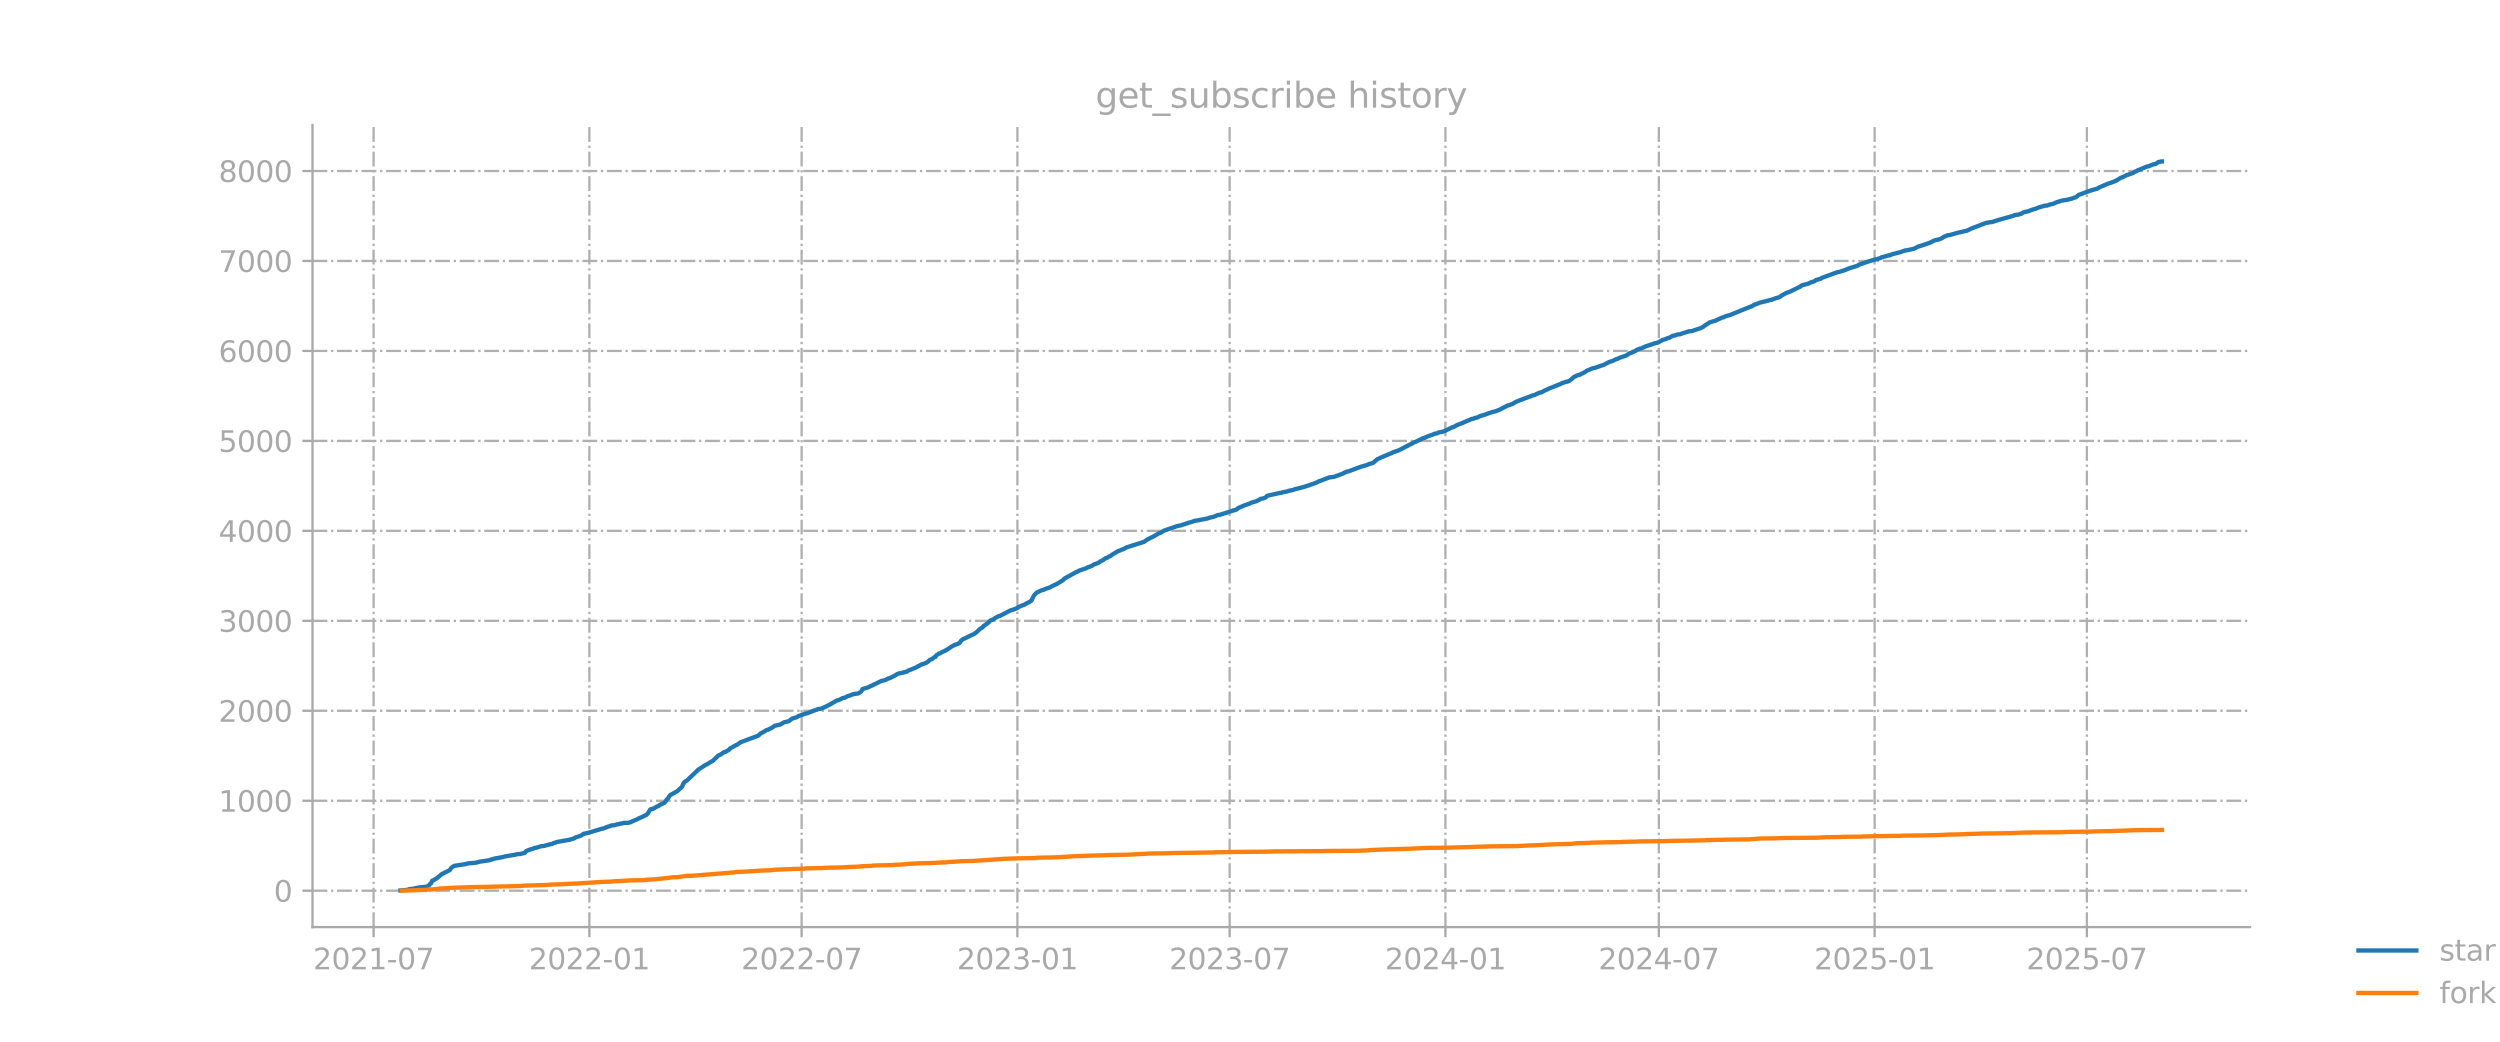 <?xml version="1.0" encoding="utf-8" standalone="no"?>
<!DOCTYPE svg PUBLIC "-//W3C//DTD SVG 1.1//EN"
  "http://www.w3.org/Graphics/SVG/1.1/DTD/svg11.dtd">
<svg xmlns:xlink="http://www.w3.org/1999/xlink" width="864pt" height="360pt" viewBox="0 0 864 360" xmlns="http://www.w3.org/2000/svg" version="1.1">
 <defs>
  <style type="text/css">*{stroke-linejoin: round; stroke-linecap: butt}</style>
 </defs>
 <g id="figure_1">
  <g id="patch_1">
   <path d="M 0 360 
L 864 360 
L 864 0 
L 0 0 
L 0 360 
z
" style="fill: none; opacity: 0"/>
  </g>
  <g id="axes_1">
   <g id="patch_2">
    <path d="M 108 320.4 
L 777.6 320.4 
L 777.6 43.2 
L 108 43.2 
L 108 320.4 
z
" style="fill: none; opacity: 0"/>
   </g>
   <g id="matplotlib.axis_1">
    <g id="xtick_1">
     <g id="line2d_1">
      <path d="M 129.115 320.4 
L 129.115 43.2 
" clip-path="url(#p7a2a2d985b)" style="fill: none; stroke-dasharray: 5.12,1.28,0.8,1.28; stroke-dashoffset: 0; stroke: #b0b0b0; stroke-width: 0.8"/>
     </g>
     <g id="line2d_2">
      <defs>
       <path id="me36cfe38a8" d="M 0 0 
L 0 3.5 
" style="stroke: #a9a9a9; stroke-width: 0.8"/>
      </defs>
      <g>
       <use xlink:href="#me36cfe38a8" x="129.115" y="320.4" style="fill: #a9a9a9; stroke: #a9a9a9; stroke-width: 0.8"/>
      </g>
     </g>
     <g id="text_1">
      <!-- 2021-07 -->
      <g style="fill: #a9a9a9" transform="translate(108.224 334.998) scale(0.1 -0.1)">
       <defs>
        <path id="DejaVuSans-32" d="M 1228 531 
L 3431 531 
L 3431 0 
L 469 0 
L 469 531 
Q 828 903 1448 1529 
Q 2069 2156 2228 2338 
Q 2531 2678 2651 2914 
Q 2772 3150 2772 3378 
Q 2772 3750 2511 3984 
Q 2250 4219 1831 4219 
Q 1534 4219 1204 4116 
Q 875 4013 500 3803 
L 500 4441 
Q 881 4594 1212 4672 
Q 1544 4750 1819 4750 
Q 2544 4750 2975 4387 
Q 3406 4025 3406 3419 
Q 3406 3131 3298 2873 
Q 3191 2616 2906 2266 
Q 2828 2175 2409 1742 
Q 1991 1309 1228 531 
z
" transform="scale(0.016)"/>
        <path id="DejaVuSans-30" d="M 2034 4250 
Q 1547 4250 1301 3770 
Q 1056 3291 1056 2328 
Q 1056 1369 1301 889 
Q 1547 409 2034 409 
Q 2525 409 2770 889 
Q 3016 1369 3016 2328 
Q 3016 3291 2770 3770 
Q 2525 4250 2034 4250 
z
M 2034 4750 
Q 2819 4750 3233 4129 
Q 3647 3509 3647 2328 
Q 3647 1150 3233 529 
Q 2819 -91 2034 -91 
Q 1250 -91 836 529 
Q 422 1150 422 2328 
Q 422 3509 836 4129 
Q 1250 4750 2034 4750 
z
" transform="scale(0.016)"/>
        <path id="DejaVuSans-31" d="M 794 531 
L 1825 531 
L 1825 4091 
L 703 3866 
L 703 4441 
L 1819 4666 
L 2450 4666 
L 2450 531 
L 3481 531 
L 3481 0 
L 794 0 
L 794 531 
z
" transform="scale(0.016)"/>
        <path id="DejaVuSans-2d" d="M 313 2009 
L 1997 2009 
L 1997 1497 
L 313 1497 
L 313 2009 
z
" transform="scale(0.016)"/>
        <path id="DejaVuSans-37" d="M 525 4666 
L 3525 4666 
L 3525 4397 
L 1831 0 
L 1172 0 
L 2766 4134 
L 525 4134 
L 525 4666 
z
" transform="scale(0.016)"/>
       </defs>
       <use xlink:href="#DejaVuSans-32"/>
       <use xlink:href="#DejaVuSans-30" transform="translate(63.623 0)"/>
       <use xlink:href="#DejaVuSans-32" transform="translate(127.246 0)"/>
       <use xlink:href="#DejaVuSans-31" transform="translate(190.869 0)"/>
       <use xlink:href="#DejaVuSans-2d" transform="translate(254.492 0)"/>
       <use xlink:href="#DejaVuSans-30" transform="translate(290.576 0)"/>
       <use xlink:href="#DejaVuSans-37" transform="translate(354.199 0)"/>
      </g>
     </g>
    </g>
    <g id="xtick_2">
     <g id="line2d_3">
      <path d="M 203.686 320.4 
L 203.686 43.2 
" clip-path="url(#p7a2a2d985b)" style="fill: none; stroke-dasharray: 5.12,1.28,0.8,1.28; stroke-dashoffset: 0; stroke: #b0b0b0; stroke-width: 0.8"/>
     </g>
     <g id="line2d_4">
      <g>
       <use xlink:href="#me36cfe38a8" x="203.686" y="320.4" style="fill: #a9a9a9; stroke: #a9a9a9; stroke-width: 0.8"/>
      </g>
     </g>
     <g id="text_2">
      <!-- 2022-01 -->
      <g style="fill: #a9a9a9" transform="translate(182.795 334.998) scale(0.1 -0.1)">
       <use xlink:href="#DejaVuSans-32"/>
       <use xlink:href="#DejaVuSans-30" transform="translate(63.623 0)"/>
       <use xlink:href="#DejaVuSans-32" transform="translate(127.246 0)"/>
       <use xlink:href="#DejaVuSans-32" transform="translate(190.869 0)"/>
       <use xlink:href="#DejaVuSans-2d" transform="translate(254.492 0)"/>
       <use xlink:href="#DejaVuSans-30" transform="translate(290.576 0)"/>
       <use xlink:href="#DejaVuSans-31" transform="translate(354.199 0)"/>
      </g>
     </g>
    </g>
    <g id="xtick_3">
     <g id="line2d_5">
      <path d="M 277.041 320.4 
L 277.041 43.2 
" clip-path="url(#p7a2a2d985b)" style="fill: none; stroke-dasharray: 5.12,1.28,0.8,1.28; stroke-dashoffset: 0; stroke: #b0b0b0; stroke-width: 0.8"/>
     </g>
     <g id="line2d_6">
      <g>
       <use xlink:href="#me36cfe38a8" x="277.041" y="320.4" style="fill: #a9a9a9; stroke: #a9a9a9; stroke-width: 0.8"/>
      </g>
     </g>
     <g id="text_3">
      <!-- 2022-07 -->
      <g style="fill: #a9a9a9" transform="translate(256.15 334.998) scale(0.1 -0.1)">
       <use xlink:href="#DejaVuSans-32"/>
       <use xlink:href="#DejaVuSans-30" transform="translate(63.623 0)"/>
       <use xlink:href="#DejaVuSans-32" transform="translate(127.246 0)"/>
       <use xlink:href="#DejaVuSans-32" transform="translate(190.869 0)"/>
       <use xlink:href="#DejaVuSans-2d" transform="translate(254.492 0)"/>
       <use xlink:href="#DejaVuSans-30" transform="translate(290.576 0)"/>
       <use xlink:href="#DejaVuSans-37" transform="translate(354.199 0)"/>
      </g>
     </g>
    </g>
    <g id="xtick_4">
     <g id="line2d_7">
      <path d="M 351.612 320.4 
L 351.612 43.2 
" clip-path="url(#p7a2a2d985b)" style="fill: none; stroke-dasharray: 5.12,1.28,0.8,1.28; stroke-dashoffset: 0; stroke: #b0b0b0; stroke-width: 0.8"/>
     </g>
     <g id="line2d_8">
      <g>
       <use xlink:href="#me36cfe38a8" x="351.612" y="320.4" style="fill: #a9a9a9; stroke: #a9a9a9; stroke-width: 0.8"/>
      </g>
     </g>
     <g id="text_4">
      <!-- 2023-01 -->
      <g style="fill: #a9a9a9" transform="translate(330.721 334.998) scale(0.1 -0.1)">
       <defs>
        <path id="DejaVuSans-33" d="M 2597 2516 
Q 3050 2419 3304 2112 
Q 3559 1806 3559 1356 
Q 3559 666 3084 287 
Q 2609 -91 1734 -91 
Q 1441 -91 1130 -33 
Q 819 25 488 141 
L 488 750 
Q 750 597 1062 519 
Q 1375 441 1716 441 
Q 2309 441 2620 675 
Q 2931 909 2931 1356 
Q 2931 1769 2642 2001 
Q 2353 2234 1838 2234 
L 1294 2234 
L 1294 2753 
L 1863 2753 
Q 2328 2753 2575 2939 
Q 2822 3125 2822 3475 
Q 2822 3834 2567 4026 
Q 2313 4219 1838 4219 
Q 1578 4219 1281 4162 
Q 984 4106 628 3988 
L 628 4550 
Q 988 4650 1302 4700 
Q 1616 4750 1894 4750 
Q 2613 4750 3031 4423 
Q 3450 4097 3450 3541 
Q 3450 3153 3228 2886 
Q 3006 2619 2597 2516 
z
" transform="scale(0.016)"/>
       </defs>
       <use xlink:href="#DejaVuSans-32"/>
       <use xlink:href="#DejaVuSans-30" transform="translate(63.623 0)"/>
       <use xlink:href="#DejaVuSans-32" transform="translate(127.246 0)"/>
       <use xlink:href="#DejaVuSans-33" transform="translate(190.869 0)"/>
       <use xlink:href="#DejaVuSans-2d" transform="translate(254.492 0)"/>
       <use xlink:href="#DejaVuSans-30" transform="translate(290.576 0)"/>
       <use xlink:href="#DejaVuSans-31" transform="translate(354.199 0)"/>
      </g>
     </g>
    </g>
    <g id="xtick_5">
     <g id="line2d_9">
      <path d="M 424.968 320.4 
L 424.968 43.2 
" clip-path="url(#p7a2a2d985b)" style="fill: none; stroke-dasharray: 5.12,1.28,0.8,1.28; stroke-dashoffset: 0; stroke: #b0b0b0; stroke-width: 0.8"/>
     </g>
     <g id="line2d_10">
      <g>
       <use xlink:href="#me36cfe38a8" x="424.968" y="320.4" style="fill: #a9a9a9; stroke: #a9a9a9; stroke-width: 0.8"/>
      </g>
     </g>
     <g id="text_5">
      <!-- 2023-07 -->
      <g style="fill: #a9a9a9" transform="translate(404.076 334.998) scale(0.1 -0.1)">
       <use xlink:href="#DejaVuSans-32"/>
       <use xlink:href="#DejaVuSans-30" transform="translate(63.623 0)"/>
       <use xlink:href="#DejaVuSans-32" transform="translate(127.246 0)"/>
       <use xlink:href="#DejaVuSans-33" transform="translate(190.869 0)"/>
       <use xlink:href="#DejaVuSans-2d" transform="translate(254.492 0)"/>
       <use xlink:href="#DejaVuSans-30" transform="translate(290.576 0)"/>
       <use xlink:href="#DejaVuSans-37" transform="translate(354.199 0)"/>
      </g>
     </g>
    </g>
    <g id="xtick_6">
     <g id="line2d_11">
      <path d="M 499.539 320.4 
L 499.539 43.2 
" clip-path="url(#p7a2a2d985b)" style="fill: none; stroke-dasharray: 5.12,1.28,0.8,1.28; stroke-dashoffset: 0; stroke: #b0b0b0; stroke-width: 0.8"/>
     </g>
     <g id="line2d_12">
      <g>
       <use xlink:href="#me36cfe38a8" x="499.539" y="320.4" style="fill: #a9a9a9; stroke: #a9a9a9; stroke-width: 0.8"/>
      </g>
     </g>
     <g id="text_6">
      <!-- 2024-01 -->
      <g style="fill: #a9a9a9" transform="translate(478.647 334.998) scale(0.1 -0.1)">
       <defs>
        <path id="DejaVuSans-34" d="M 2419 4116 
L 825 1625 
L 2419 1625 
L 2419 4116 
z
M 2253 4666 
L 3047 4666 
L 3047 1625 
L 3713 1625 
L 3713 1100 
L 3047 1100 
L 3047 0 
L 2419 0 
L 2419 1100 
L 313 1100 
L 313 1709 
L 2253 4666 
z
" transform="scale(0.016)"/>
       </defs>
       <use xlink:href="#DejaVuSans-32"/>
       <use xlink:href="#DejaVuSans-30" transform="translate(63.623 0)"/>
       <use xlink:href="#DejaVuSans-32" transform="translate(127.246 0)"/>
       <use xlink:href="#DejaVuSans-34" transform="translate(190.869 0)"/>
       <use xlink:href="#DejaVuSans-2d" transform="translate(254.492 0)"/>
       <use xlink:href="#DejaVuSans-30" transform="translate(290.576 0)"/>
       <use xlink:href="#DejaVuSans-31" transform="translate(354.199 0)"/>
      </g>
     </g>
    </g>
    <g id="xtick_7">
     <g id="line2d_13">
      <path d="M 573.299 320.4 
L 573.299 43.2 
" clip-path="url(#p7a2a2d985b)" style="fill: none; stroke-dasharray: 5.12,1.28,0.8,1.28; stroke-dashoffset: 0; stroke: #b0b0b0; stroke-width: 0.8"/>
     </g>
     <g id="line2d_14">
      <g>
       <use xlink:href="#me36cfe38a8" x="573.299" y="320.4" style="fill: #a9a9a9; stroke: #a9a9a9; stroke-width: 0.8"/>
      </g>
     </g>
     <g id="text_7">
      <!-- 2024-07 -->
      <g style="fill: #a9a9a9" transform="translate(552.408 334.998) scale(0.1 -0.1)">
       <use xlink:href="#DejaVuSans-32"/>
       <use xlink:href="#DejaVuSans-30" transform="translate(63.623 0)"/>
       <use xlink:href="#DejaVuSans-32" transform="translate(127.246 0)"/>
       <use xlink:href="#DejaVuSans-34" transform="translate(190.869 0)"/>
       <use xlink:href="#DejaVuSans-2d" transform="translate(254.492 0)"/>
       <use xlink:href="#DejaVuSans-30" transform="translate(290.576 0)"/>
       <use xlink:href="#DejaVuSans-37" transform="translate(354.199 0)"/>
      </g>
     </g>
    </g>
    <g id="xtick_8">
     <g id="line2d_15">
      <path d="M 647.871 320.4 
L 647.871 43.2 
" clip-path="url(#p7a2a2d985b)" style="fill: none; stroke-dasharray: 5.12,1.28,0.8,1.28; stroke-dashoffset: 0; stroke: #b0b0b0; stroke-width: 0.8"/>
     </g>
     <g id="line2d_16">
      <g>
       <use xlink:href="#me36cfe38a8" x="647.871" y="320.4" style="fill: #a9a9a9; stroke: #a9a9a9; stroke-width: 0.8"/>
      </g>
     </g>
     <g id="text_8">
      <!-- 2025-01 -->
      <g style="fill: #a9a9a9" transform="translate(626.979 334.998) scale(0.1 -0.1)">
       <defs>
        <path id="DejaVuSans-35" d="M 691 4666 
L 3169 4666 
L 3169 4134 
L 1269 4134 
L 1269 2991 
Q 1406 3038 1543 3061 
Q 1681 3084 1819 3084 
Q 2600 3084 3056 2656 
Q 3513 2228 3513 1497 
Q 3513 744 3044 326 
Q 2575 -91 1722 -91 
Q 1428 -91 1123 -41 
Q 819 9 494 109 
L 494 744 
Q 775 591 1075 516 
Q 1375 441 1709 441 
Q 2250 441 2565 725 
Q 2881 1009 2881 1497 
Q 2881 1984 2565 2268 
Q 2250 2553 1709 2553 
Q 1456 2553 1204 2497 
Q 953 2441 691 2322 
L 691 4666 
z
" transform="scale(0.016)"/>
       </defs>
       <use xlink:href="#DejaVuSans-32"/>
       <use xlink:href="#DejaVuSans-30" transform="translate(63.623 0)"/>
       <use xlink:href="#DejaVuSans-32" transform="translate(127.246 0)"/>
       <use xlink:href="#DejaVuSans-35" transform="translate(190.869 0)"/>
       <use xlink:href="#DejaVuSans-2d" transform="translate(254.492 0)"/>
       <use xlink:href="#DejaVuSans-30" transform="translate(290.576 0)"/>
       <use xlink:href="#DejaVuSans-31" transform="translate(354.199 0)"/>
      </g>
     </g>
    </g>
    <g id="xtick_9">
     <g id="line2d_17">
      <path d="M 721.226 320.4 
L 721.226 43.2 
" clip-path="url(#p7a2a2d985b)" style="fill: none; stroke-dasharray: 5.12,1.28,0.8,1.28; stroke-dashoffset: 0; stroke: #b0b0b0; stroke-width: 0.8"/>
     </g>
     <g id="line2d_18">
      <g>
       <use xlink:href="#me36cfe38a8" x="721.226" y="320.4" style="fill: #a9a9a9; stroke: #a9a9a9; stroke-width: 0.8"/>
      </g>
     </g>
     <g id="text_9">
      <!-- 2025-07 -->
      <g style="fill: #a9a9a9" transform="translate(700.334 334.998) scale(0.1 -0.1)">
       <use xlink:href="#DejaVuSans-32"/>
       <use xlink:href="#DejaVuSans-30" transform="translate(63.623 0)"/>
       <use xlink:href="#DejaVuSans-32" transform="translate(127.246 0)"/>
       <use xlink:href="#DejaVuSans-35" transform="translate(190.869 0)"/>
       <use xlink:href="#DejaVuSans-2d" transform="translate(254.492 0)"/>
       <use xlink:href="#DejaVuSans-30" transform="translate(290.576 0)"/>
       <use xlink:href="#DejaVuSans-37" transform="translate(354.199 0)"/>
      </g>
     </g>
    </g>
   </g>
   <g id="matplotlib.axis_2">
    <g id="ytick_1">
     <g id="line2d_19">
      <path d="M 108 307.831 
L 777.6 307.831 
" clip-path="url(#p7a2a2d985b)" style="fill: none; stroke-dasharray: 5.12,1.28,0.8,1.28; stroke-dashoffset: 0; stroke: #b0b0b0; stroke-width: 0.8"/>
     </g>
     <g id="line2d_20">
      <defs>
       <path id="m2185578460" d="M 0 0 
L -3.5 0 
" style="stroke: #a9a9a9; stroke-width: 0.8"/>
      </defs>
      <g>
       <use xlink:href="#m2185578460" x="108" y="307.831" style="fill: #a9a9a9; stroke: #a9a9a9; stroke-width: 0.8"/>
      </g>
     </g>
     <g id="text_10">
      <!-- 0 -->
      <g style="fill: #a9a9a9" transform="translate(94.638 311.63) scale(0.1 -0.1)">
       <use xlink:href="#DejaVuSans-30"/>
      </g>
     </g>
    </g>
    <g id="ytick_2">
     <g id="line2d_21">
      <path d="M 108 276.739 
L 777.6 276.739 
" clip-path="url(#p7a2a2d985b)" style="fill: none; stroke-dasharray: 5.12,1.28,0.8,1.28; stroke-dashoffset: 0; stroke: #b0b0b0; stroke-width: 0.8"/>
     </g>
     <g id="line2d_22">
      <g>
       <use xlink:href="#m2185578460" x="108" y="276.739" style="fill: #a9a9a9; stroke: #a9a9a9; stroke-width: 0.8"/>
      </g>
     </g>
     <g id="text_11">
      <!-- 1000 -->
      <g style="fill: #a9a9a9" transform="translate(75.55 280.538) scale(0.1 -0.1)">
       <use xlink:href="#DejaVuSans-31"/>
       <use xlink:href="#DejaVuSans-30" transform="translate(63.623 0)"/>
       <use xlink:href="#DejaVuSans-30" transform="translate(127.246 0)"/>
       <use xlink:href="#DejaVuSans-30" transform="translate(190.869 0)"/>
      </g>
     </g>
    </g>
    <g id="ytick_3">
     <g id="line2d_23">
      <path d="M 108 245.647 
L 777.6 245.647 
" clip-path="url(#p7a2a2d985b)" style="fill: none; stroke-dasharray: 5.12,1.28,0.8,1.28; stroke-dashoffset: 0; stroke: #b0b0b0; stroke-width: 0.8"/>
     </g>
     <g id="line2d_24">
      <g>
       <use xlink:href="#m2185578460" x="108" y="245.647" style="fill: #a9a9a9; stroke: #a9a9a9; stroke-width: 0.8"/>
      </g>
     </g>
     <g id="text_12">
      <!-- 2000 -->
      <g style="fill: #a9a9a9" transform="translate(75.55 249.446) scale(0.1 -0.1)">
       <use xlink:href="#DejaVuSans-32"/>
       <use xlink:href="#DejaVuSans-30" transform="translate(63.623 0)"/>
       <use xlink:href="#DejaVuSans-30" transform="translate(127.246 0)"/>
       <use xlink:href="#DejaVuSans-30" transform="translate(190.869 0)"/>
      </g>
     </g>
    </g>
    <g id="ytick_4">
     <g id="line2d_25">
      <path d="M 108 214.555 
L 777.6 214.555 
" clip-path="url(#p7a2a2d985b)" style="fill: none; stroke-dasharray: 5.12,1.28,0.8,1.28; stroke-dashoffset: 0; stroke: #b0b0b0; stroke-width: 0.8"/>
     </g>
     <g id="line2d_26">
      <g>
       <use xlink:href="#m2185578460" x="108" y="214.555" style="fill: #a9a9a9; stroke: #a9a9a9; stroke-width: 0.8"/>
      </g>
     </g>
     <g id="text_13">
      <!-- 3000 -->
      <g style="fill: #a9a9a9" transform="translate(75.55 218.355) scale(0.1 -0.1)">
       <use xlink:href="#DejaVuSans-33"/>
       <use xlink:href="#DejaVuSans-30" transform="translate(63.623 0)"/>
       <use xlink:href="#DejaVuSans-30" transform="translate(127.246 0)"/>
       <use xlink:href="#DejaVuSans-30" transform="translate(190.869 0)"/>
      </g>
     </g>
    </g>
    <g id="ytick_5">
     <g id="line2d_27">
      <path d="M 108 183.463 
L 777.6 183.463 
" clip-path="url(#p7a2a2d985b)" style="fill: none; stroke-dasharray: 5.12,1.28,0.8,1.28; stroke-dashoffset: 0; stroke: #b0b0b0; stroke-width: 0.8"/>
     </g>
     <g id="line2d_28">
      <g>
       <use xlink:href="#m2185578460" x="108" y="183.463" style="fill: #a9a9a9; stroke: #a9a9a9; stroke-width: 0.8"/>
      </g>
     </g>
     <g id="text_14">
      <!-- 4000 -->
      <g style="fill: #a9a9a9" transform="translate(75.55 187.263) scale(0.1 -0.1)">
       <use xlink:href="#DejaVuSans-34"/>
       <use xlink:href="#DejaVuSans-30" transform="translate(63.623 0)"/>
       <use xlink:href="#DejaVuSans-30" transform="translate(127.246 0)"/>
       <use xlink:href="#DejaVuSans-30" transform="translate(190.869 0)"/>
      </g>
     </g>
    </g>
    <g id="ytick_6">
     <g id="line2d_29">
      <path d="M 108 152.371 
L 777.6 152.371 
" clip-path="url(#p7a2a2d985b)" style="fill: none; stroke-dasharray: 5.12,1.28,0.8,1.28; stroke-dashoffset: 0; stroke: #b0b0b0; stroke-width: 0.8"/>
     </g>
     <g id="line2d_30">
      <g>
       <use xlink:href="#m2185578460" x="108" y="152.371" style="fill: #a9a9a9; stroke: #a9a9a9; stroke-width: 0.8"/>
      </g>
     </g>
     <g id="text_15">
      <!-- 5000 -->
      <g style="fill: #a9a9a9" transform="translate(75.55 156.171) scale(0.1 -0.1)">
       <use xlink:href="#DejaVuSans-35"/>
       <use xlink:href="#DejaVuSans-30" transform="translate(63.623 0)"/>
       <use xlink:href="#DejaVuSans-30" transform="translate(127.246 0)"/>
       <use xlink:href="#DejaVuSans-30" transform="translate(190.869 0)"/>
      </g>
     </g>
    </g>
    <g id="ytick_7">
     <g id="line2d_31">
      <path d="M 108 121.28 
L 777.6 121.28 
" clip-path="url(#p7a2a2d985b)" style="fill: none; stroke-dasharray: 5.12,1.28,0.8,1.28; stroke-dashoffset: 0; stroke: #b0b0b0; stroke-width: 0.8"/>
     </g>
     <g id="line2d_32">
      <g>
       <use xlink:href="#m2185578460" x="108" y="121.28" style="fill: #a9a9a9; stroke: #a9a9a9; stroke-width: 0.8"/>
      </g>
     </g>
     <g id="text_16">
      <!-- 6000 -->
      <g style="fill: #a9a9a9" transform="translate(75.55 125.079) scale(0.1 -0.1)">
       <defs>
        <path id="DejaVuSans-36" d="M 2113 2584 
Q 1688 2584 1439 2293 
Q 1191 2003 1191 1497 
Q 1191 994 1439 701 
Q 1688 409 2113 409 
Q 2538 409 2786 701 
Q 3034 994 3034 1497 
Q 3034 2003 2786 2293 
Q 2538 2584 2113 2584 
z
M 3366 4563 
L 3366 3988 
Q 3128 4100 2886 4159 
Q 2644 4219 2406 4219 
Q 1781 4219 1451 3797 
Q 1122 3375 1075 2522 
Q 1259 2794 1537 2939 
Q 1816 3084 2150 3084 
Q 2853 3084 3261 2657 
Q 3669 2231 3669 1497 
Q 3669 778 3244 343 
Q 2819 -91 2113 -91 
Q 1303 -91 875 529 
Q 447 1150 447 2328 
Q 447 3434 972 4092 
Q 1497 4750 2381 4750 
Q 2619 4750 2861 4703 
Q 3103 4656 3366 4563 
z
" transform="scale(0.016)"/>
       </defs>
       <use xlink:href="#DejaVuSans-36"/>
       <use xlink:href="#DejaVuSans-30" transform="translate(63.623 0)"/>
       <use xlink:href="#DejaVuSans-30" transform="translate(127.246 0)"/>
       <use xlink:href="#DejaVuSans-30" transform="translate(190.869 0)"/>
      </g>
     </g>
    </g>
    <g id="ytick_8">
     <g id="line2d_33">
      <path d="M 108 90.188 
L 777.6 90.188 
" clip-path="url(#p7a2a2d985b)" style="fill: none; stroke-dasharray: 5.12,1.28,0.8,1.28; stroke-dashoffset: 0; stroke: #b0b0b0; stroke-width: 0.8"/>
     </g>
     <g id="line2d_34">
      <g>
       <use xlink:href="#m2185578460" x="108" y="90.188" style="fill: #a9a9a9; stroke: #a9a9a9; stroke-width: 0.8"/>
      </g>
     </g>
     <g id="text_17">
      <!-- 7000 -->
      <g style="fill: #a9a9a9" transform="translate(75.55 93.987) scale(0.1 -0.1)">
       <use xlink:href="#DejaVuSans-37"/>
       <use xlink:href="#DejaVuSans-30" transform="translate(63.623 0)"/>
       <use xlink:href="#DejaVuSans-30" transform="translate(127.246 0)"/>
       <use xlink:href="#DejaVuSans-30" transform="translate(190.869 0)"/>
      </g>
     </g>
    </g>
    <g id="ytick_9">
     <g id="line2d_35">
      <path d="M 108 59.096 
L 777.6 59.096 
" clip-path="url(#p7a2a2d985b)" style="fill: none; stroke-dasharray: 5.12,1.28,0.8,1.28; stroke-dashoffset: 0; stroke: #b0b0b0; stroke-width: 0.8"/>
     </g>
     <g id="line2d_36">
      <g>
       <use xlink:href="#m2185578460" x="108" y="59.096" style="fill: #a9a9a9; stroke: #a9a9a9; stroke-width: 0.8"/>
      </g>
     </g>
     <g id="text_18">
      <!-- 8000 -->
      <g style="fill: #a9a9a9" transform="translate(75.55 62.895) scale(0.1 -0.1)">
       <defs>
        <path id="DejaVuSans-38" d="M 2034 2216 
Q 1584 2216 1326 1975 
Q 1069 1734 1069 1313 
Q 1069 891 1326 650 
Q 1584 409 2034 409 
Q 2484 409 2743 651 
Q 3003 894 3003 1313 
Q 3003 1734 2745 1975 
Q 2488 2216 2034 2216 
z
M 1403 2484 
Q 997 2584 770 2862 
Q 544 3141 544 3541 
Q 544 4100 942 4425 
Q 1341 4750 2034 4750 
Q 2731 4750 3128 4425 
Q 3525 4100 3525 3541 
Q 3525 3141 3298 2862 
Q 3072 2584 2669 2484 
Q 3125 2378 3379 2068 
Q 3634 1759 3634 1313 
Q 3634 634 3220 271 
Q 2806 -91 2034 -91 
Q 1263 -91 848 271 
Q 434 634 434 1313 
Q 434 1759 690 2068 
Q 947 2378 1403 2484 
z
M 1172 3481 
Q 1172 3119 1398 2916 
Q 1625 2713 2034 2713 
Q 2441 2713 2670 2916 
Q 2900 3119 2900 3481 
Q 2900 3844 2670 4047 
Q 2441 4250 2034 4250 
Q 1625 4250 1398 4047 
Q 1172 3844 1172 3481 
z
" transform="scale(0.016)"/>
       </defs>
       <use xlink:href="#DejaVuSans-38"/>
       <use xlink:href="#DejaVuSans-30" transform="translate(63.623 0)"/>
       <use xlink:href="#DejaVuSans-30" transform="translate(127.246 0)"/>
       <use xlink:href="#DejaVuSans-30" transform="translate(190.869 0)"/>
      </g>
     </g>
    </g>
   </g>
   <g id="line2d_37">
    <path d="M 138.436 307.738 
L 140.868 307.52 
L 141.273 307.334 
L 142.894 307.116 
L 144.516 306.774 
L 145.326 306.65 
L 147.352 306.463 
L 148.163 306.121 
L 148.568 305.561 
L 148.974 305.282 
L 149.379 304.349 
L 149.784 304.287 
L 150.189 303.945 
L 151 303.509 
L 152.621 302.141 
L 154.242 301.302 
L 155.458 300.711 
L 155.863 300.027 
L 156.674 299.405 
L 157.079 299.219 
L 161.132 298.597 
L 161.537 298.41 
L 164.374 298.162 
L 165.995 297.757 
L 169.237 297.291 
L 169.643 297.073 
L 170.048 297.011 
L 170.859 296.731 
L 173.696 296.234 
L 174.506 295.985 
L 178.154 295.363 
L 178.964 295.177 
L 179.775 295.146 
L 181.396 294.741 
L 181.801 294.151 
L 183.017 293.653 
L 184.233 293.311 
L 184.638 293.094 
L 185.449 292.938 
L 187.07 292.441 
L 187.88 292.378 
L 188.691 292.161 
L 190.312 291.725 
L 190.717 291.694 
L 191.528 291.29 
L 191.933 291.228 
L 192.338 291.01 
L 196.796 290.233 
L 198.417 289.736 
L 198.823 289.456 
L 200.849 288.772 
L 201.66 288.181 
L 202.876 287.932 
L 208.144 286.378 
L 208.549 286.315 
L 210.171 285.663 
L 210.576 285.6 
L 211.386 285.258 
L 212.197 285.227 
L 213.413 284.854 
L 213.818 284.854 
L 214.223 284.668 
L 215.034 284.574 
L 215.439 284.419 
L 217.06 284.357 
L 217.871 284.201 
L 218.681 283.766 
L 219.897 283.3 
L 220.708 282.864 
L 221.924 282.336 
L 223.545 281.496 
L 223.95 281.03 
L 224.761 279.724 
L 225.166 279.6 
L 225.571 279.6 
L 227.192 278.667 
L 227.597 278.574 
L 228.003 278.169 
L 228.813 277.827 
L 229.624 277.454 
L 230.029 276.957 
L 230.434 276.273 
L 230.84 275.993 
L 231.245 275.247 
L 231.65 274.78 
L 234.082 273.412 
L 235.703 271.92 
L 236.108 270.956 
L 236.514 270.334 
L 236.919 269.992 
L 237.324 269.806 
L 240.566 266.728 
L 241.377 265.95 
L 243.809 264.365 
L 244.214 264.209 
L 245.835 263.214 
L 246.24 263.028 
L 248.267 261.1 
L 249.077 260.758 
L 249.888 260.167 
L 250.293 259.918 
L 250.698 259.856 
L 251.914 259.141 
L 252.319 258.675 
L 254.346 257.524 
L 254.751 257.369 
L 255.967 256.498 
L 262.046 254.26 
L 262.857 253.482 
L 264.072 252.861 
L 264.883 252.332 
L 265.694 252.083 
L 266.099 251.803 
L 266.504 251.679 
L 267.72 250.84 
L 269.746 250.373 
L 270.962 249.627 
L 272.178 249.347 
L 272.583 249.254 
L 273.799 248.321 
L 275.42 247.855 
L 275.826 247.513 
L 278.257 246.642 
L 279.068 246.487 
L 279.878 246.145 
L 282.715 245.057 
L 283.526 244.963 
L 284.742 244.528 
L 286.768 243.502 
L 289.2 242.103 
L 290.01 241.885 
L 291.226 241.263 
L 292.037 241.108 
L 292.847 240.61 
L 293.658 240.393 
L 294.874 239.895 
L 296.495 239.678 
L 297.305 239.242 
L 297.711 238.869 
L 298.116 238.123 
L 299.737 237.657 
L 301.358 236.91 
L 303.79 235.729 
L 304.6 235.325 
L 305.816 235.076 
L 307.032 234.454 
L 307.437 234.392 
L 309.464 233.366 
L 310.274 232.837 
L 311.49 232.589 
L 313.516 232.06 
L 313.922 231.718 
L 314.732 231.438 
L 316.759 230.599 
L 317.164 230.288 
L 317.569 230.132 
L 318.38 229.666 
L 320.001 229.137 
L 320.811 228.609 
L 321.217 228.174 
L 321.622 227.925 
L 322.027 227.832 
L 322.838 227.148 
L 323.243 227.085 
L 323.648 226.401 
L 324.054 226.215 
L 324.459 225.873 
L 324.864 225.811 
L 325.675 225.282 
L 326.485 225.002 
L 326.891 224.691 
L 327.296 224.536 
L 328.917 223.417 
L 330.133 222.795 
L 330.943 222.577 
L 331.754 222.111 
L 332.159 221.396 
L 332.97 220.774 
L 333.375 220.68 
L 335.807 219.468 
L 336.617 219.126 
L 337.428 218.535 
L 338.644 217.385 
L 339.454 216.887 
L 339.859 216.421 
L 341.481 215.27 
L 342.291 214.431 
L 343.102 214.151 
L 343.912 213.591 
L 345.128 212.939 
L 345.533 212.876 
L 349.181 210.98 
L 350.397 210.607 
L 351.612 210.109 
L 352.018 209.767 
L 353.639 209.114 
L 354.044 208.99 
L 354.855 208.461 
L 355.665 208.119 
L 356.476 207.529 
L 357.286 205.881 
L 358.097 204.948 
L 359.313 204.295 
L 360.123 203.953 
L 360.529 203.891 
L 361.339 203.518 
L 362.96 202.958 
L 363.771 202.492 
L 364.581 202.087 
L 364.987 201.963 
L 367.418 200.471 
L 367.824 200.004 
L 369.039 199.289 
L 369.445 199.134 
L 370.255 198.636 
L 371.876 197.735 
L 372.282 197.641 
L 372.687 197.299 
L 375.524 196.335 
L 375.929 196.056 
L 376.74 195.807 
L 377.55 195.465 
L 377.956 195.123 
L 379.577 194.532 
L 380.387 193.941 
L 381.198 193.599 
L 382.008 192.946 
L 382.819 192.698 
L 383.224 192.325 
L 383.629 192.262 
L 384.44 191.641 
L 386.466 190.428 
L 387.277 190.179 
L 387.682 189.931 
L 388.087 189.868 
L 389.303 189.184 
L 395.382 187.257 
L 396.598 186.386 
L 397.004 186.231 
L 397.814 185.764 
L 398.219 185.64 
L 400.651 184.241 
L 401.056 184.147 
L 402.272 183.401 
L 403.488 182.966 
L 404.299 182.686 
L 405.92 182.126 
L 406.73 181.847 
L 408.351 181.505 
L 408.757 181.318 
L 409.567 181.1 
L 409.972 180.914 
L 410.378 180.852 
L 410.783 180.634 
L 411.594 180.479 
L 412.809 180.012 
L 414.025 179.826 
L 416.457 179.359 
L 417.673 179.079 
L 418.078 178.893 
L 418.889 178.737 
L 419.699 178.52 
L 420.51 178.147 
L 420.915 177.991 
L 421.32 177.991 
L 425.778 176.592 
L 426.184 176.374 
L 426.589 176.374 
L 427.399 176.064 
L 427.805 175.628 
L 430.236 174.602 
L 431.857 174.043 
L 432.263 173.794 
L 433.479 173.421 
L 434.289 173.203 
L 434.694 172.923 
L 435.1 172.83 
L 435.505 172.457 
L 436.721 172.208 
L 437.531 171.835 
L 437.937 171.338 
L 442.395 170.343 
L 442.8 170.343 
L 443.205 170.156 
L 444.826 169.845 
L 445.232 169.659 
L 446.853 169.348 
L 447.663 169.006 
L 448.474 168.85 
L 450.5 168.322 
L 452.121 167.793 
L 452.527 167.7 
L 452.932 167.482 
L 453.743 167.265 
L 454.553 166.923 
L 455.364 166.612 
L 455.769 166.332 
L 456.579 166.083 
L 459.416 164.995 
L 461.038 164.808 
L 464.28 163.596 
L 464.685 163.285 
L 465.09 163.191 
L 465.496 162.974 
L 465.901 162.943 
L 470.359 161.295 
L 472.385 160.735 
L 473.196 160.331 
L 474.412 160.051 
L 476.033 158.683 
L 477.654 157.968 
L 478.87 157.439 
L 480.491 156.755 
L 480.896 156.631 
L 481.301 156.351 
L 483.328 155.667 
L 487.381 153.584 
L 488.191 153.211 
L 488.596 152.9 
L 489.407 152.62 
L 491.839 151.439 
L 492.244 151.345 
L 493.46 150.786 
L 495.081 150.226 
L 495.891 149.884 
L 496.702 149.76 
L 497.107 149.48 
L 498.728 149.169 
L 499.539 148.827 
L 501.971 147.646 
L 502.376 147.583 
L 503.592 146.868 
L 504.808 146.433 
L 507.644 145.22 
L 508.05 145.096 
L 508.455 144.816 
L 509.266 144.723 
L 509.671 144.443 
L 510.481 144.319 
L 511.292 143.914 
L 511.697 143.728 
L 512.508 143.51 
L 513.318 143.262 
L 514.534 142.795 
L 515.75 142.391 
L 516.966 142.111 
L 518.587 141.427 
L 519.398 140.992 
L 521.019 140.152 
L 521.829 139.966 
L 522.234 139.717 
L 522.64 139.624 
L 523.856 138.909 
L 524.666 138.567 
L 529.935 136.577 
L 530.34 136.515 
L 531.961 135.737 
L 532.772 135.582 
L 533.582 135.115 
L 535.203 134.338 
L 539.256 132.721 
L 540.067 132.317 
L 540.472 132.224 
L 541.283 131.913 
L 541.688 131.913 
L 542.498 131.54 
L 544.119 130.172 
L 544.525 130.048 
L 544.93 129.799 
L 546.146 129.457 
L 546.551 129.146 
L 546.956 129.053 
L 548.172 128.306 
L 548.578 128.027 
L 549.793 127.56 
L 550.199 127.343 
L 551.414 127.063 
L 553.441 126.348 
L 554.251 126.099 
L 555.467 125.446 
L 556.278 125.042 
L 557.088 124.824 
L 558.709 124.078 
L 559.115 123.953 
L 559.925 123.58 
L 561.952 122.896 
L 563.168 122.119 
L 563.573 122.026 
L 564.383 121.622 
L 565.194 121.311 
L 565.599 120.938 
L 566.815 120.471 
L 567.22 120.409 
L 568.841 119.663 
L 570.057 119.29 
L 570.463 119.103 
L 570.868 119.041 
L 571.678 118.699 
L 572.894 118.419 
L 573.705 117.953 
L 574.11 117.797 
L 574.515 117.486 
L 575.731 117.175 
L 576.136 116.927 
L 576.947 116.709 
L 578.163 116.025 
L 578.568 115.994 
L 579.784 115.59 
L 580.594 115.528 
L 581.405 115.217 
L 583.837 114.47 
L 584.647 114.439 
L 587.889 113.351 
L 588.7 112.916 
L 589.105 112.543 
L 590.321 111.797 
L 590.726 111.486 
L 591.942 111.081 
L 592.753 110.864 
L 595.184 109.744 
L 595.59 109.682 
L 596.4 109.278 
L 598.021 108.843 
L 598.832 108.47 
L 599.643 108.159 
L 603.29 106.666 
L 604.101 106.355 
L 605.722 105.703 
L 606.127 105.329 
L 606.532 105.267 
L 608.153 104.614 
L 609.774 104.21 
L 610.18 104.148 
L 610.585 103.961 
L 610.99 103.93 
L 611.801 103.65 
L 612.206 103.619 
L 613.422 103.153 
L 615.043 102.687 
L 615.854 102.065 
L 617.475 101.163 
L 617.88 101.07 
L 618.691 100.759 
L 621.933 99.173 
L 622.338 98.956 
L 622.743 98.582 
L 624.77 98.085 
L 625.986 97.525 
L 626.796 97.308 
L 627.201 97.121 
L 627.607 96.779 
L 629.228 96.344 
L 629.633 96.033 
L 634.902 94.105 
L 635.712 93.95 
L 637.739 93.297 
L 638.954 92.768 
L 641.791 91.898 
L 642.602 91.431 
L 645.439 90.467 
L 647.06 89.939 
L 648.276 89.659 
L 649.492 89.286 
L 649.897 89.193 
L 650.302 88.913 
L 651.113 88.726 
L 652.734 88.26 
L 653.139 88.229 
L 653.95 87.856 
L 656.787 87.141 
L 658.408 86.55 
L 658.813 86.55 
L 660.029 86.27 
L 660.839 86.115 
L 661.65 85.897 
L 662.866 85.244 
L 664.082 84.871 
L 666.919 83.907 
L 668.54 83.099 
L 669.756 82.819 
L 670.566 82.57 
L 671.377 82.166 
L 671.782 81.824 
L 672.593 81.575 
L 672.998 81.326 
L 673.808 81.233 
L 676.645 80.425 
L 677.861 80.176 
L 679.077 79.865 
L 679.888 79.679 
L 681.103 79.057 
L 686.372 77.036 
L 687.183 76.911 
L 687.993 76.756 
L 688.398 76.756 
L 689.614 76.352 
L 690.83 75.979 
L 694.478 74.953 
L 695.288 74.735 
L 695.693 74.642 
L 696.099 74.393 
L 696.909 74.238 
L 697.72 74.144 
L 698.125 73.927 
L 698.53 73.895 
L 699.341 73.367 
L 700.962 73.025 
L 701.773 72.683 
L 702.583 72.403 
L 703.394 72.185 
L 704.204 71.843 
L 705.015 71.564 
L 706.636 71.097 
L 707.446 71.035 
L 708.257 70.755 
L 708.662 70.6 
L 709.473 70.475 
L 711.094 69.76 
L 711.499 69.698 
L 712.31 69.387 
L 714.741 68.983 
L 715.552 68.734 
L 715.957 68.672 
L 716.768 68.33 
L 717.173 68.268 
L 717.578 68.05 
L 718.389 67.366 
L 722.442 65.874 
L 723.252 65.625 
L 724.063 65.407 
L 724.873 65.19 
L 725.279 64.879 
L 726.9 64.164 
L 728.521 63.48 
L 729.331 63.231 
L 730.547 62.765 
L 731.358 62.423 
L 732.979 61.428 
L 733.384 61.334 
L 734.6 60.713 
L 735.411 60.402 
L 737.032 59.842 
L 737.437 59.655 
L 737.842 59.313 
L 738.248 59.22 
L 739.058 58.723 
L 739.463 58.629 
L 740.274 58.256 
L 741.084 57.945 
L 741.895 57.572 
L 742.3 57.541 
L 744.327 56.764 
L 744.732 56.733 
L 745.137 56.577 
L 745.948 55.987 
L 746.353 55.987 
L 746.758 55.8 
L 747.164 55.8 
L 747.164 55.8 
" clip-path="url(#p7a2a2d985b)" style="fill: none; stroke: #1f77b4; stroke-width: 1.5; stroke-linecap: square"/>
   </g>
   <g id="line2d_38">
    <path d="M 138.842 307.8 
L 142.489 307.707 
L 145.731 307.551 
L 147.352 307.551 
L 147.758 307.427 
L 149.784 307.334 
L 152.216 307.054 
L 154.647 306.961 
L 155.458 306.867 
L 158.295 306.743 
L 161.132 306.65 
L 163.158 306.587 
L 168.427 306.494 
L 170.453 306.432 
L 174.101 306.339 
L 175.722 306.308 
L 179.775 306.214 
L 181.396 306.059 
L 183.017 306.028 
L 185.449 305.934 
L 187.07 305.903 
L 189.096 305.841 
L 190.717 305.686 
L 194.365 305.592 
L 195.175 305.53 
L 196.796 305.437 
L 199.228 305.344 
L 200.849 305.25 
L 208.144 304.784 
L 210.981 304.691 
L 212.197 304.566 
L 214.223 304.473 
L 218.276 304.256 
L 222.329 304.193 
L 223.95 304.007 
L 225.976 303.914 
L 230.029 303.509 
L 232.461 303.198 
L 234.082 303.136 
L 237.324 302.701 
L 239.756 302.639 
L 240.972 302.514 
L 242.187 302.421 
L 253.535 301.519 
L 254.346 301.364 
L 256.777 301.271 
L 263.262 300.867 
L 266.099 300.773 
L 267.72 300.587 
L 269.746 300.493 
L 272.178 300.4 
L 274.204 300.307 
L 275.826 300.276 
L 277.852 300.214 
L 278.662 300.089 
L 284.336 299.996 
L 285.147 299.903 
L 290.01 299.809 
L 293.658 299.623 
L 296.495 299.53 
L 298.116 299.343 
L 300.953 299.25 
L 301.763 299.125 
L 303.79 299.063 
L 307.842 299.001 
L 309.464 298.846 
L 311.085 298.814 
L 312.301 298.721 
L 313.922 298.566 
L 317.974 298.348 
L 322.027 298.255 
L 325.675 298.068 
L 326.891 298.037 
L 327.701 297.913 
L 329.727 297.819 
L 330.538 297.757 
L 331.349 297.695 
L 332.159 297.633 
L 336.212 297.54 
L 345.128 296.949 
L 345.939 296.887 
L 347.154 296.793 
L 349.991 296.7 
L 352.018 296.638 
L 357.692 296.545 
L 358.502 296.42 
L 364.176 296.327 
L 368.229 296.109 
L 369.039 296.078 
L 369.85 295.985 
L 371.876 295.892 
L 373.903 295.83 
L 375.929 295.736 
L 377.956 295.674 
L 381.603 295.581 
L 384.035 295.488 
L 389.709 295.394 
L 394.167 295.146 
L 395.788 295.083 
L 397.004 294.99 
L 402.677 294.897 
L 405.109 294.804 
L 412.404 294.71 
L 414.025 294.679 
L 418.889 294.617 
L 419.699 294.555 
L 425.373 294.462 
L 426.994 294.43 
L 437.531 294.337 
L 439.963 294.244 
L 456.985 294.151 
L 459.011 294.088 
L 469.548 294.026 
L 470.359 293.964 
L 472.385 293.902 
L 473.601 293.778 
L 476.033 293.684 
L 478.87 293.56 
L 482.517 293.467 
L 484.544 293.404 
L 487.381 293.311 
L 490.623 293.156 
L 492.649 293.062 
L 494.27 293.031 
L 501.16 292.938 
L 503.592 292.845 
L 508.05 292.752 
L 510.887 292.627 
L 513.724 292.565 
L 514.534 292.503 
L 524.261 292.409 
L 528.314 292.192 
L 531.151 292.099 
L 535.609 291.85 
L 538.446 291.757 
L 540.067 291.725 
L 542.904 291.632 
L 544.93 291.415 
L 548.983 291.321 
L 549.793 291.228 
L 553.846 291.135 
L 555.873 291.073 
L 560.331 291.041 
L 561.141 290.948 
L 565.599 290.855 
L 566.41 290.793 
L 575.326 290.699 
L 577.758 290.606 
L 583.837 290.513 
L 585.458 290.482 
L 589.105 290.42 
L 589.916 290.326 
L 595.184 290.233 
L 597.211 290.171 
L 604.506 290.078 
L 605.722 289.984 
L 606.938 289.891 
L 608.153 289.798 
L 614.233 289.705 
L 616.664 289.611 
L 627.607 289.518 
L 631.254 289.331 
L 636.118 289.269 
L 636.928 289.207 
L 643.007 289.145 
L 643.818 289.083 
L 648.276 288.989 
L 649.897 288.958 
L 656.787 288.865 
L 657.597 288.803 
L 664.892 288.71 
L 666.513 288.678 
L 670.161 288.585 
L 673.403 288.43 
L 677.861 288.336 
L 680.698 288.212 
L 684.346 288.119 
L 685.156 288.057 
L 693.262 287.963 
L 695.288 287.901 
L 697.72 287.808 
L 700.151 287.715 
L 712.31 287.621 
L 715.147 287.497 
L 722.036 287.404 
L 724.468 287.31 
L 729.737 287.217 
L 732.168 287.124 
L 735.005 287.031 
L 737.842 286.906 
L 747.164 286.844 
L 747.164 286.844 
" clip-path="url(#p7a2a2d985b)" style="fill: none; stroke: #ff7f0e; stroke-width: 1.5; stroke-linecap: square"/>
   </g>
   <g id="patch_3">
    <path d="M 108 320.4 
L 108 43.2 
" style="fill: none; stroke: #a9a9a9; stroke-width: 0.8; stroke-linejoin: miter; stroke-linecap: square"/>
   </g>
   <g id="patch_4">
    <path d="M 777.6 320.4 
L 777.6 43.2 
" style="fill: none"/>
   </g>
   <g id="patch_5">
    <path d="M 108 320.4 
L 777.6 320.4 
" style="fill: none; stroke: #a9a9a9; stroke-width: 0.8; stroke-linejoin: miter; stroke-linecap: square"/>
   </g>
   <g id="patch_6">
    <path d="M 108 43.2 
L 777.6 43.2 
" style="fill: none"/>
   </g>
   <g id="text_19">
    <!-- get_subscribe history -->
    <g style="fill: #a9a9a9" transform="translate(378.608 37.2) scale(0.12 -0.12)">
     <defs>
      <path id="DejaVuSans-67" d="M 2906 1791 
Q 2906 2416 2648 2759 
Q 2391 3103 1925 3103 
Q 1463 3103 1205 2759 
Q 947 2416 947 1791 
Q 947 1169 1205 825 
Q 1463 481 1925 481 
Q 2391 481 2648 825 
Q 2906 1169 2906 1791 
z
M 3481 434 
Q 3481 -459 3084 -895 
Q 2688 -1331 1869 -1331 
Q 1566 -1331 1297 -1286 
Q 1028 -1241 775 -1147 
L 775 -588 
Q 1028 -725 1275 -790 
Q 1522 -856 1778 -856 
Q 2344 -856 2625 -561 
Q 2906 -266 2906 331 
L 2906 616 
Q 2728 306 2450 153 
Q 2172 0 1784 0 
Q 1141 0 747 490 
Q 353 981 353 1791 
Q 353 2603 747 3093 
Q 1141 3584 1784 3584 
Q 2172 3584 2450 3431 
Q 2728 3278 2906 2969 
L 2906 3500 
L 3481 3500 
L 3481 434 
z
" transform="scale(0.016)"/>
      <path id="DejaVuSans-65" d="M 3597 1894 
L 3597 1613 
L 953 1613 
Q 991 1019 1311 708 
Q 1631 397 2203 397 
Q 2534 397 2845 478 
Q 3156 559 3463 722 
L 3463 178 
Q 3153 47 2828 -22 
Q 2503 -91 2169 -91 
Q 1331 -91 842 396 
Q 353 884 353 1716 
Q 353 2575 817 3079 
Q 1281 3584 2069 3584 
Q 2775 3584 3186 3129 
Q 3597 2675 3597 1894 
z
M 3022 2063 
Q 3016 2534 2758 2815 
Q 2500 3097 2075 3097 
Q 1594 3097 1305 2825 
Q 1016 2553 972 2059 
L 3022 2063 
z
" transform="scale(0.016)"/>
      <path id="DejaVuSans-74" d="M 1172 4494 
L 1172 3500 
L 2356 3500 
L 2356 3053 
L 1172 3053 
L 1172 1153 
Q 1172 725 1289 603 
Q 1406 481 1766 481 
L 2356 481 
L 2356 0 
L 1766 0 
Q 1100 0 847 248 
Q 594 497 594 1153 
L 594 3053 
L 172 3053 
L 172 3500 
L 594 3500 
L 594 4494 
L 1172 4494 
z
" transform="scale(0.016)"/>
      <path id="DejaVuSans-5f" d="M 3263 -1063 
L 3263 -1509 
L -63 -1509 
L -63 -1063 
L 3263 -1063 
z
" transform="scale(0.016)"/>
      <path id="DejaVuSans-73" d="M 2834 3397 
L 2834 2853 
Q 2591 2978 2328 3040 
Q 2066 3103 1784 3103 
Q 1356 3103 1142 2972 
Q 928 2841 928 2578 
Q 928 2378 1081 2264 
Q 1234 2150 1697 2047 
L 1894 2003 
Q 2506 1872 2764 1633 
Q 3022 1394 3022 966 
Q 3022 478 2636 193 
Q 2250 -91 1575 -91 
Q 1294 -91 989 -36 
Q 684 19 347 128 
L 347 722 
Q 666 556 975 473 
Q 1284 391 1588 391 
Q 1994 391 2212 530 
Q 2431 669 2431 922 
Q 2431 1156 2273 1281 
Q 2116 1406 1581 1522 
L 1381 1569 
Q 847 1681 609 1914 
Q 372 2147 372 2553 
Q 372 3047 722 3315 
Q 1072 3584 1716 3584 
Q 2034 3584 2315 3537 
Q 2597 3491 2834 3397 
z
" transform="scale(0.016)"/>
      <path id="DejaVuSans-75" d="M 544 1381 
L 544 3500 
L 1119 3500 
L 1119 1403 
Q 1119 906 1312 657 
Q 1506 409 1894 409 
Q 2359 409 2629 706 
Q 2900 1003 2900 1516 
L 2900 3500 
L 3475 3500 
L 3475 0 
L 2900 0 
L 2900 538 
Q 2691 219 2414 64 
Q 2138 -91 1772 -91 
Q 1169 -91 856 284 
Q 544 659 544 1381 
z
M 1991 3584 
L 1991 3584 
z
" transform="scale(0.016)"/>
      <path id="DejaVuSans-62" d="M 3116 1747 
Q 3116 2381 2855 2742 
Q 2594 3103 2138 3103 
Q 1681 3103 1420 2742 
Q 1159 2381 1159 1747 
Q 1159 1113 1420 752 
Q 1681 391 2138 391 
Q 2594 391 2855 752 
Q 3116 1113 3116 1747 
z
M 1159 2969 
Q 1341 3281 1617 3432 
Q 1894 3584 2278 3584 
Q 2916 3584 3314 3078 
Q 3713 2572 3713 1747 
Q 3713 922 3314 415 
Q 2916 -91 2278 -91 
Q 1894 -91 1617 61 
Q 1341 213 1159 525 
L 1159 0 
L 581 0 
L 581 4863 
L 1159 4863 
L 1159 2969 
z
" transform="scale(0.016)"/>
      <path id="DejaVuSans-63" d="M 3122 3366 
L 3122 2828 
Q 2878 2963 2633 3030 
Q 2388 3097 2138 3097 
Q 1578 3097 1268 2742 
Q 959 2388 959 1747 
Q 959 1106 1268 751 
Q 1578 397 2138 397 
Q 2388 397 2633 464 
Q 2878 531 3122 666 
L 3122 134 
Q 2881 22 2623 -34 
Q 2366 -91 2075 -91 
Q 1284 -91 818 406 
Q 353 903 353 1747 
Q 353 2603 823 3093 
Q 1294 3584 2113 3584 
Q 2378 3584 2631 3529 
Q 2884 3475 3122 3366 
z
" transform="scale(0.016)"/>
      <path id="DejaVuSans-72" d="M 2631 2963 
Q 2534 3019 2420 3045 
Q 2306 3072 2169 3072 
Q 1681 3072 1420 2755 
Q 1159 2438 1159 1844 
L 1159 0 
L 581 0 
L 581 3500 
L 1159 3500 
L 1159 2956 
Q 1341 3275 1631 3429 
Q 1922 3584 2338 3584 
Q 2397 3584 2469 3576 
Q 2541 3569 2628 3553 
L 2631 2963 
z
" transform="scale(0.016)"/>
      <path id="DejaVuSans-69" d="M 603 3500 
L 1178 3500 
L 1178 0 
L 603 0 
L 603 3500 
z
M 603 4863 
L 1178 4863 
L 1178 4134 
L 603 4134 
L 603 4863 
z
" transform="scale(0.016)"/>
      <path id="DejaVuSans-20" transform="scale(0.016)"/>
      <path id="DejaVuSans-68" d="M 3513 2113 
L 3513 0 
L 2938 0 
L 2938 2094 
Q 2938 2591 2744 2837 
Q 2550 3084 2163 3084 
Q 1697 3084 1428 2787 
Q 1159 2491 1159 1978 
L 1159 0 
L 581 0 
L 581 4863 
L 1159 4863 
L 1159 2956 
Q 1366 3272 1645 3428 
Q 1925 3584 2291 3584 
Q 2894 3584 3203 3211 
Q 3513 2838 3513 2113 
z
" transform="scale(0.016)"/>
      <path id="DejaVuSans-6f" d="M 1959 3097 
Q 1497 3097 1228 2736 
Q 959 2375 959 1747 
Q 959 1119 1226 758 
Q 1494 397 1959 397 
Q 2419 397 2687 759 
Q 2956 1122 2956 1747 
Q 2956 2369 2687 2733 
Q 2419 3097 1959 3097 
z
M 1959 3584 
Q 2709 3584 3137 3096 
Q 3566 2609 3566 1747 
Q 3566 888 3137 398 
Q 2709 -91 1959 -91 
Q 1206 -91 779 398 
Q 353 888 353 1747 
Q 353 2609 779 3096 
Q 1206 3584 1959 3584 
z
" transform="scale(0.016)"/>
      <path id="DejaVuSans-79" d="M 2059 -325 
Q 1816 -950 1584 -1140 
Q 1353 -1331 966 -1331 
L 506 -1331 
L 506 -850 
L 844 -850 
Q 1081 -850 1212 -737 
Q 1344 -625 1503 -206 
L 1606 56 
L 191 3500 
L 800 3500 
L 1894 763 
L 2988 3500 
L 3597 3500 
L 2059 -325 
z
" transform="scale(0.016)"/>
     </defs>
     <use xlink:href="#DejaVuSans-67"/>
     <use xlink:href="#DejaVuSans-65" transform="translate(63.477 0)"/>
     <use xlink:href="#DejaVuSans-74" transform="translate(125 0)"/>
     <use xlink:href="#DejaVuSans-5f" transform="translate(164.209 0)"/>
     <use xlink:href="#DejaVuSans-73" transform="translate(214.209 0)"/>
     <use xlink:href="#DejaVuSans-75" transform="translate(266.309 0)"/>
     <use xlink:href="#DejaVuSans-62" transform="translate(329.688 0)"/>
     <use xlink:href="#DejaVuSans-73" transform="translate(393.164 0)"/>
     <use xlink:href="#DejaVuSans-63" transform="translate(445.264 0)"/>
     <use xlink:href="#DejaVuSans-72" transform="translate(500.244 0)"/>
     <use xlink:href="#DejaVuSans-69" transform="translate(541.357 0)"/>
     <use xlink:href="#DejaVuSans-62" transform="translate(569.141 0)"/>
     <use xlink:href="#DejaVuSans-65" transform="translate(632.617 0)"/>
     <use xlink:href="#DejaVuSans-20" transform="translate(694.141 0)"/>
     <use xlink:href="#DejaVuSans-68" transform="translate(725.928 0)"/>
     <use xlink:href="#DejaVuSans-69" transform="translate(789.307 0)"/>
     <use xlink:href="#DejaVuSans-73" transform="translate(817.09 0)"/>
     <use xlink:href="#DejaVuSans-74" transform="translate(869.189 0)"/>
     <use xlink:href="#DejaVuSans-6f" transform="translate(908.398 0)"/>
     <use xlink:href="#DejaVuSans-72" transform="translate(969.58 0)"/>
     <use xlink:href="#DejaVuSans-79" transform="translate(1010.693 0)"/>
    </g>
   </g>
   <g id="legend_1">
    <g id="line2d_39">
     <path d="M 815.08 328.498 
L 825.08 328.498 
L 835.08 328.498 
" style="fill: none; stroke: #1f77b4; stroke-width: 1.5; stroke-linecap: square"/>
    </g>
    <g id="text_20">
     <!-- star -->
     <g style="fill: #a9a9a9" transform="translate(843.08 331.998) scale(0.1 -0.1)">
      <defs>
       <path id="DejaVuSans-61" d="M 2194 1759 
Q 1497 1759 1228 1600 
Q 959 1441 959 1056 
Q 959 750 1161 570 
Q 1363 391 1709 391 
Q 2188 391 2477 730 
Q 2766 1069 2766 1631 
L 2766 1759 
L 2194 1759 
z
M 3341 1997 
L 3341 0 
L 2766 0 
L 2766 531 
Q 2569 213 2275 61 
Q 1981 -91 1556 -91 
Q 1019 -91 701 211 
Q 384 513 384 1019 
Q 384 1609 779 1909 
Q 1175 2209 1959 2209 
L 2766 2209 
L 2766 2266 
Q 2766 2663 2505 2880 
Q 2244 3097 1772 3097 
Q 1472 3097 1187 3025 
Q 903 2953 641 2809 
L 641 3341 
Q 956 3463 1253 3523 
Q 1550 3584 1831 3584 
Q 2591 3584 2966 3190 
Q 3341 2797 3341 1997 
z
" transform="scale(0.016)"/>
      </defs>
      <use xlink:href="#DejaVuSans-73"/>
      <use xlink:href="#DejaVuSans-74" transform="translate(52.1 0)"/>
      <use xlink:href="#DejaVuSans-61" transform="translate(91.309 0)"/>
      <use xlink:href="#DejaVuSans-72" transform="translate(152.588 0)"/>
     </g>
    </g>
    <g id="line2d_40">
     <path d="M 815.08 343.177 
L 825.08 343.177 
L 835.08 343.177 
" style="fill: none; stroke: #ff7f0e; stroke-width: 1.5; stroke-linecap: square"/>
    </g>
    <g id="text_21">
     <!-- fork -->
     <g style="fill: #a9a9a9" transform="translate(843.08 346.677) scale(0.1 -0.1)">
      <defs>
       <path id="DejaVuSans-66" d="M 2375 4863 
L 2375 4384 
L 1825 4384 
Q 1516 4384 1395 4259 
Q 1275 4134 1275 3809 
L 1275 3500 
L 2222 3500 
L 2222 3053 
L 1275 3053 
L 1275 0 
L 697 0 
L 697 3053 
L 147 3053 
L 147 3500 
L 697 3500 
L 697 3744 
Q 697 4328 969 4595 
Q 1241 4863 1831 4863 
L 2375 4863 
z
" transform="scale(0.016)"/>
       <path id="DejaVuSans-6b" d="M 581 4863 
L 1159 4863 
L 1159 1991 
L 2875 3500 
L 3609 3500 
L 1753 1863 
L 3688 0 
L 2938 0 
L 1159 1709 
L 1159 0 
L 581 0 
L 581 4863 
z
" transform="scale(0.016)"/>
      </defs>
      <use xlink:href="#DejaVuSans-66"/>
      <use xlink:href="#DejaVuSans-6f" transform="translate(35.205 0)"/>
      <use xlink:href="#DejaVuSans-72" transform="translate(96.387 0)"/>
      <use xlink:href="#DejaVuSans-6b" transform="translate(137.5 0)"/>
     </g>
    </g>
   </g>
  </g>
 </g>
 <defs>
  <clipPath id="p7a2a2d985b">
   <rect x="108" y="43.2" width="669.6" height="277.2"/>
  </clipPath>
 </defs>
</svg>

